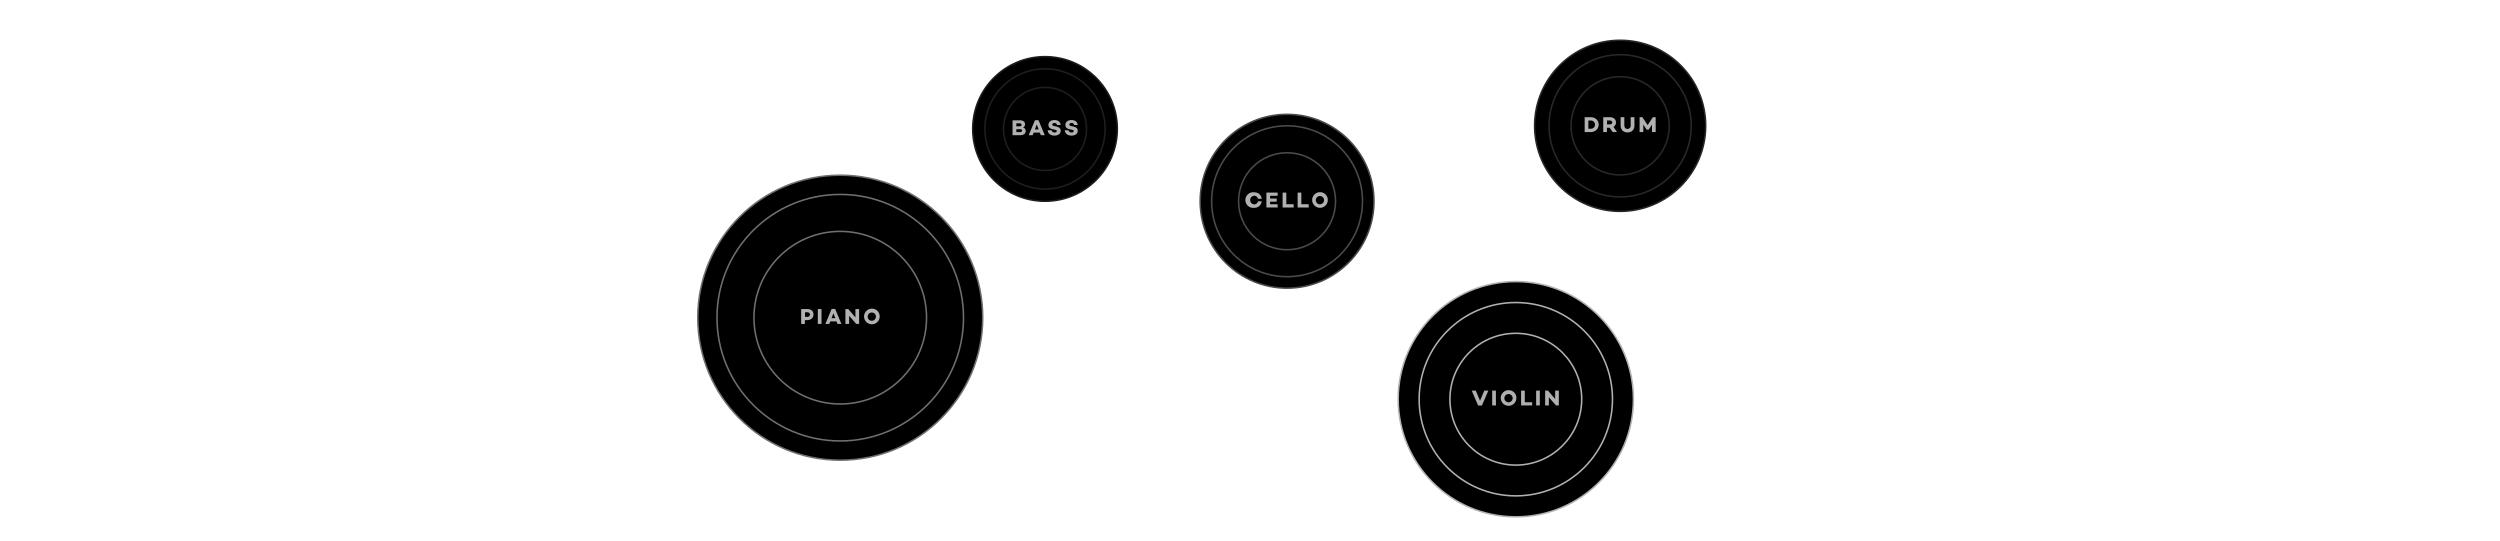 <svg xmlns="http://www.w3.org/2000/svg" viewBox="0 0 1600 346"><defs><style>.cls-1{stroke:#1e1e1e;}.cls-1,.cls-3,.cls-4,.cls-5,.cls-7{stroke-miterlimit:10;}.cls-2{fill:#b1b1b1;}.cls-3{stroke:#282828;}.cls-4{stroke:#4b4b4b;}.cls-5{stroke:#b1b1b1;}.cls-6{fill:#afafaf;}.cls-7{stroke:#6f6f6e;}</style></defs><title>mlx-phantomscene-02</title><g id="Gestaltung"><circle class="cls-1" cx="668.81" cy="82.52" r="46.28"/><circle class="cls-1" cx="668.81" cy="82.52" r="38.47"/><circle class="cls-1" cx="668.81" cy="82.52" r="26.59"/><path class="cls-2" d="M656.44,83.87c0,1.58-1.27,2.65-3.4,2.65h-5V77h4.71c2.06,0,3.26,1,3.26,2.54a2.19,2.19,0,0,1-1.31,2.08A2.2,2.2,0,0,1,656.44,83.87Zm-6-3h2c.9,0,1.39-.41,1.39-1s-.48-.93-1.39-.93h-2Zm2.3,3.68c1,0,1.41-.43,1.41-1s-.49-.88-1.36-.88h-2.35v1.87Z"/><path class="cls-2" d="M661.53,84.88l-.63,1.64h-2.52l4-9.59h2.27l4,9.59h-2.52l-.64-1.64Zm2-5.19-1.23,3.17h2.46Z"/><path class="cls-2" d="M678.81,80h-2.38a1.43,1.43,0,0,0-1.57-1.29c-.84,0-1.38.36-1.38,1s.39.78,1.14.94l1.34.3c1.75.38,2.87,1.1,2.87,2.74,0,1.9-1.57,3.09-4,3.09-2.15,0-4.08-1-4.3-3.39H673a1.8,1.8,0,0,0,2,1.39c.84,0,1.34-.34,1.34-.87,0-.34-.18-.69-1-.84l-1.57-.34c-1.87-.4-2.76-1.26-2.76-2.77,0-1.91,1.55-3.11,3.79-3.11C676.28,76.78,678.57,77.38,678.81,80Z"/><path class="cls-2" d="M689.74,80h-2.38a1.43,1.43,0,0,0-1.57-1.29c-.84,0-1.38.36-1.38,1s.39.78,1.15.94l1.33.3c1.75.38,2.87,1.1,2.87,2.74,0,1.9-1.57,3.09-4,3.09-2.15,0-4.08-1-4.3-3.39h2.38a1.8,1.8,0,0,0,2,1.39c.84,0,1.34-.34,1.34-.87,0-.34-.18-.69-1-.84l-1.56-.34c-1.88-.4-2.76-1.26-2.76-2.77,0-1.91,1.54-3.11,3.78-3.11C687.21,76.78,689.51,77.38,689.74,80Z"/><circle class="cls-3" cx="1036.89" cy="80.52" r="54.75"/><circle class="cls-3" cx="1036.89" cy="80.52" r="45.51"/><circle class="cls-3" cx="1036.89" cy="80.52" r="31.45"/><path class="cls-2" d="M1018,75c3,0,5.15,2,5.15,4.73s-2.15,4.8-5.15,4.8h-3.82V75Zm0,7.4a2.64,2.64,0,1,0,0-5.27h-1.45v5.27Z"/><path class="cls-2" d="M1030.23,81.76h-1.79v2.76h-2.37V75h4.16c2.37,0,4,1.29,4,3.35a3.19,3.19,0,0,1-1.61,2.84l2.24,3.34h-2.76Zm0-2.13c.91,0,1.62-.51,1.62-1.29s-.71-1.26-1.62-1.26h-1.75v2.55Z"/><path class="cls-2" d="M1046.05,80.07c0,3-1.71,4.66-4.44,4.66s-4.42-1.7-4.42-4.66V75h2.38v5.13c0,1.45.8,2.39,2,2.39a2.1,2.1,0,0,0,2.06-2.39V75h2.38Z"/><path class="cls-2" d="M1059.64,84.52h-2.36V79.74L1055.16,83v0h-1.32v0l-2.13-3.29,0,4.81h-2.37V75h1.77l3.37,5.08,3.38-5.08h1.76Z"/><circle class="cls-4" cx="823.72" cy="128.8" r="55.62"/><circle class="cls-4" cx="823.72" cy="128.8" r="48.28"/><circle class="cls-4" cx="823.72" cy="128.8" r="31.03"/><path class="cls-2" d="M805.05,128.85h2.43a4.59,4.59,0,0,1-4.77,4.14,5,5,0,1,1,0-9.91,4.59,4.59,0,0,1,4.77,4.14h-2.43a2.28,2.28,0,0,0-2.36-1.93,2.75,2.75,0,0,0,0,5.49A2.28,2.28,0,0,0,805.05,128.85Z"/><path class="cls-2" d="M812.86,127.07h4.23v2h-4.23v1.66h4.83v2.06h-7.2v-9.53h7.2v2.06h-4.83Z"/><path class="cls-2" d="M827.94,132.8h-7.08v-9.53h2.37v7.44h4.71Z"/><path class="cls-2" d="M837.56,132.8h-7.07v-9.53h2.37v7.44h4.7Z"/><path class="cls-2" d="M849.79,128a5,5,0,1,1-5-5A4.92,4.92,0,0,1,849.79,128Zm-2.39,0a2.65,2.65,0,1,0-2.65,2.76A2.68,2.68,0,0,0,847.4,128Z"/><circle class="cls-5" cx="970.12" cy="255.49" r="75.28"/><circle class="cls-5" cx="970.12" cy="255.49" r="61.87"/><circle class="cls-5" cx="970.12" cy="255.49" r="42.17"/><path class="cls-6" d="M948.42,259.54H946L941.9,250h2.6l2.72,6.46,2.72-6.46h2.6Z"/><path class="cls-6" d="M957.4,259.48H955V250h2.37Z"/><path class="cls-6" d="M970.49,254.72a5,5,0,1,1-5-5A4.92,4.92,0,0,1,970.49,254.72Zm-2.39,0a2.65,2.65,0,1,0-2.65,2.76A2.67,2.67,0,0,0,968.1,254.72Z"/><path class="cls-6" d="M980.57,259.48H973.5V250h2.37v7.44h4.7Z"/><path class="cls-6" d="M985.49,259.48h-2.36V250h2.36Z"/><path class="cls-6" d="M997.65,259.48h-1.82l-4.57-5.22v5.22H988.9V250h1.8l4.6,5.36V250h2.35Z"/><circle class="cls-7" cx="537.76" cy="203.32" r="91.19"/><circle class="cls-7" cx="537.76" cy="203.32" r="78.89"/><circle class="cls-7" cx="537.76" cy="203.32" r="55.23"/><path class="cls-2" d="M516.63,197.79c2.5,0,4,1.35,4,3.49s-1.63,3.61-4.22,3.61h-1.29v2.43h-2.37v-9.53Zm0,5a1.53,1.53,0,0,0,1.72-1.54c0-.86-.68-1.4-1.72-1.4h-1.43v2.94Z"/><path class="cls-2" d="M525.76,207.32h-2.37v-9.53h2.37Z"/><path class="cls-2" d="M531.39,205.68l-.63,1.64h-2.52l4-9.59h2.27l4,9.59h-2.52l-.65-1.64Zm2-5.19-1.24,3.17h2.47Z"/><path class="cls-2" d="M549.85,207.32H548l-4.57-5.23v5.23h-2.37v-9.53h1.81l4.6,5.37v-5.37h2.35Z"/><path class="cls-2" d="M563,202.55a5,5,0,1,1-5-5A4.92,4.92,0,0,1,563,202.55Zm-2.39,0a2.65,2.65,0,1,0-2.65,2.76A2.67,2.67,0,0,0,560.57,202.55Z"/></g></svg>